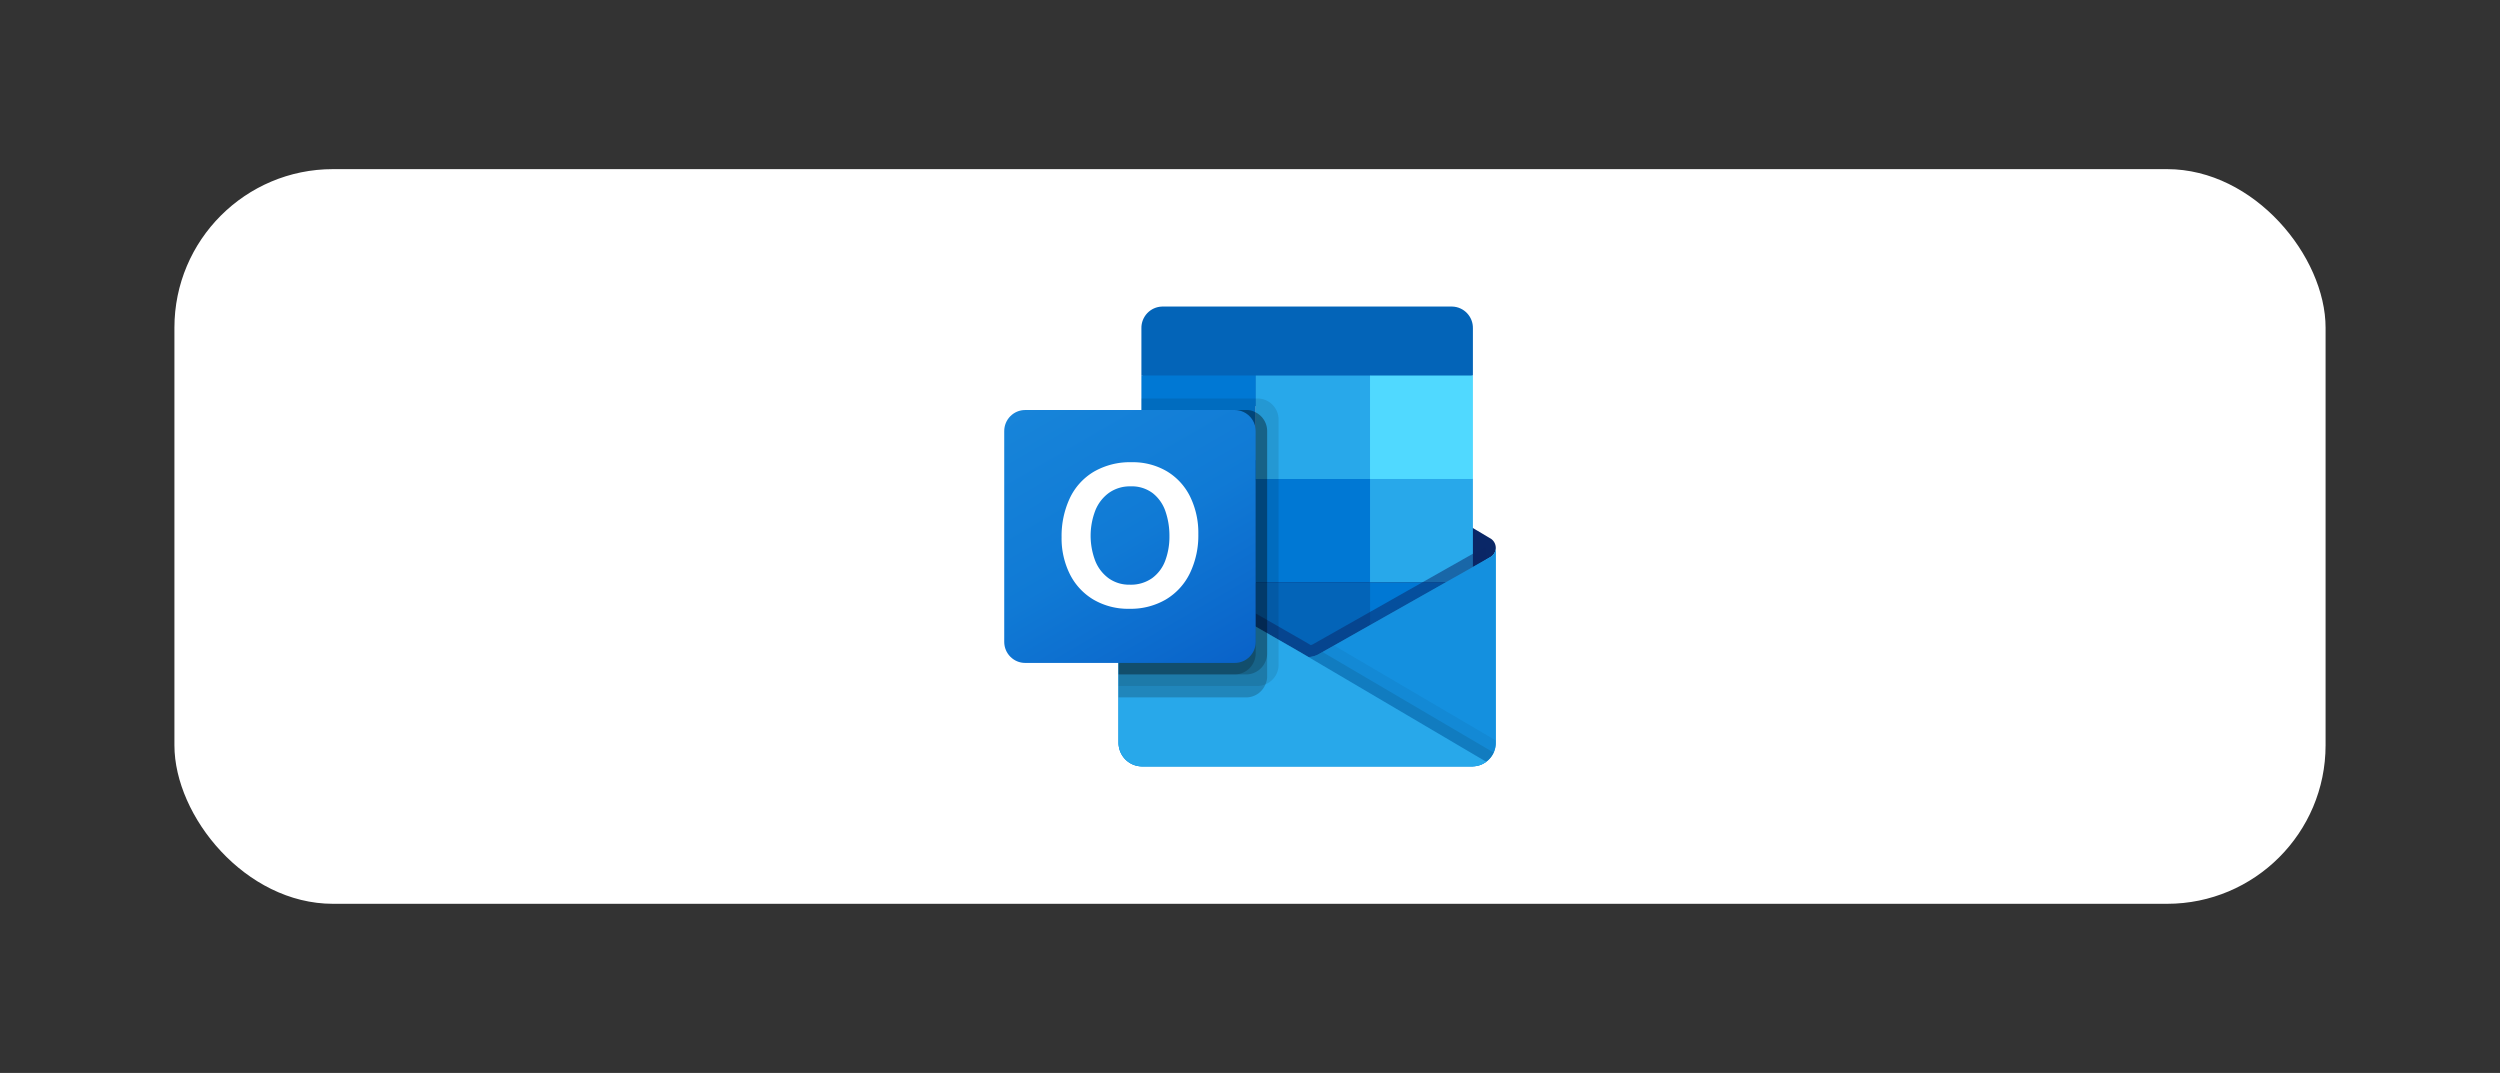 <svg xmlns="http://www.w3.org/2000/svg" width="473" height="203" fill="none"><rect width="100%" height="100%" fill="#333333" stroke="none"/><rect width="407" height="139" x="33" y="32" fill="#fff" rx="30"/><g clip-path="url(#a)"><path fill="#0A2767" d="M283 103.675a2.09 2.09 0 0 0-.991-1.794h-.011l-.039-.022-32.225-19.184a4.303 4.303 0 0 0-4.832 0l-32.225 19.184-.039.022a2.119 2.119 0 0 0 .05 3.617l32.225 19.183a4.306 4.306 0 0 0 4.832 0l32.225-19.183a2.09 2.09 0 0 0 1.03-1.823Z"/><path fill="#0364B8" d="M216.433 90.866h21.148v19.495h-21.148V90.866Zm62.241-19.816v-8.917c.051-2.23-1.704-4.08-3.921-4.133h-54.879c-2.217.053-3.972 1.903-3.921 4.133v8.917l32.442 8.7 30.279-8.7Z"/><path fill="#0078D4" d="M215.953 71.05h21.628v19.575h-21.628V71.05Z"/><path fill="#28A8EA" d="M259.209 71.05h-21.628v19.575l21.628 19.575h19.465V90.625L259.209 71.05Z"/><path fill="#0078D4" d="M237.581 90.625h21.628V110.2h-21.628V90.625Z"/><path fill="#0364B8" d="M237.581 110.2h21.628v19.575h-21.628V110.2Z"/><path fill="#14447D" d="M216.434 110.361h21.147v17.722h-21.147v-17.722Z"/><path fill="#0078D4" d="M259.209 110.2h19.465v19.575h-19.465V110.2Z"/><path fill="url(#b)" d="m282.009 105.378-.041.022-32.225 18.226c-.141.087-.284.17-.433.244a4.474 4.474 0 0 1-1.747.435l-1.761-1.035a4.223 4.223 0 0 1-.432-.251l-32.659-18.744h-.015l-1.068-.6v36.897c.017 2.461 2.014 4.444 4.462 4.428h62.517c.037 0 .07-.017.108-.017a5.487 5.487 0 0 0 1.514-.318 4.44 4.44 0 0 0 .608-.317c.145-.083.394-.264.394-.264a4.399 4.399 0 0 0 1.769-3.512v-36.897a1.959 1.959 0 0 1-.991 1.703Z"/><path fill="#0A2767" d="M281.269 103.529v2.262l-33.696 23.331-34.886-24.832a.02.02 0 0 0-.021-.021l-3.201-1.936v-1.631l1.319-.022 2.79 1.609.065.022.238.152s32.788 18.814 32.874 18.858l1.255.739c.108-.043.216-.087.346-.13.065-.044 32.55-18.423 32.55-18.423l.367.022Z" opacity=".5"/><path fill="#1490DF" d="m282.009 105.378-.041.024-32.225 18.226a4.493 4.493 0 0 1-4.832 0l-32.225-18.226-.039-.024a1.956 1.956 0 0 1-1.019-1.703v36.897c.015 2.461 2.012 4.444 4.459 4.428h62.453c2.448.016 4.444-1.967 4.46-4.428v-36.897a1.959 1.959 0 0 1-.991 1.703Z"/><path fill="#000" d="m250.212 123.359-.482.272a4.466 4.466 0 0 1-2.132.698l12.261 14.581 21.387 5.183a4.422 4.422 0 0 0 1.356-1.703l-32.39-19.031Z" opacity=".1"/><path fill="#000" d="m252.397 122.123-2.667 1.508a4.466 4.466 0 0 1-2.132.698l5.744 15.927 27.911 3.83a4.405 4.405 0 0 0 1.747-3.514v-.477l-30.603-17.972Z" opacity=".05"/><path fill="#28A8EA" d="M216.148 145h62.386c.96.005 1.896-.3 2.671-.87L245.8 123.274a4.543 4.543 0 0 1-.433-.25l-32.658-18.744h-.015l-1.066-.605v36.771c-.003 2.513 2.021 4.552 4.52 4.554Z"/><path fill="#000" d="M241.907 79.387v46.392a3.998 3.998 0 0 1-2.487 3.698 3.705 3.705 0 0 1-1.471.304h-26.321V77.575h4.326V75.4h21.995c2.185.008 3.953 1.79 3.958 3.987Z" opacity=".1"/><path fill="#000" d="M239.744 81.562v46.392a3.553 3.553 0 0 1-.324 1.523 3.942 3.942 0 0 1-3.634 2.473h-24.158V77.575h24.158a3.613 3.613 0 0 1 1.795.457 3.955 3.955 0 0 1 2.163 3.53Z" opacity=".2"/><path fill="#000" d="M239.744 81.562v42.042c-.01 2.197-1.774 3.977-3.958 3.996h-24.158V77.575h24.158a3.613 3.613 0 0 1 1.795.457 3.955 3.955 0 0 1 2.163 3.53Z" opacity=".2"/><path fill="#000" d="M237.581 81.562v42.042c-.002 2.2-1.77 3.985-3.957 3.996h-21.996V77.575h21.995c2.188.001 3.96 1.785 3.958 3.985v.002Z" opacity=".2"/><path fill="url(#c)" d="M193.964 77.575h39.653c2.189 0 3.964 1.785 3.964 3.987v39.876c0 2.202-1.775 3.987-3.964 3.987h-39.653c-2.189 0-3.964-1.785-3.964-3.987V81.562c0-2.202 1.775-3.987 3.964-3.987Z"/><path fill="#fff" d="M202.391 94.296a11.572 11.572 0 0 1 4.529-5.03 13.63 13.63 0 0 1 7.195-1.814 12.69 12.69 0 0 1 6.66 1.72c1.9 1.14 3.43 2.81 4.405 4.807a15.578 15.578 0 0 1 1.544 7.069 16.441 16.441 0 0 1-1.589 7.395 11.742 11.742 0 0 1-4.542 4.974 13.192 13.192 0 0 1-6.908 1.766 12.96 12.96 0 0 1-6.806-1.74 11.638 11.638 0 0 1-4.464-4.816 15.21 15.21 0 0 1-1.562-6.983 16.9 16.9 0 0 1 1.538-7.348Zm4.827 11.811a7.528 7.528 0 0 0 2.548 3.31 6.626 6.626 0 0 0 3.98 1.205 6.946 6.946 0 0 0 4.247-1.244 7.204 7.204 0 0 0 2.474-3.311c.543-1.477.81-3.042.79-4.617a14.127 14.127 0 0 0-.744-4.676 7.397 7.397 0 0 0-2.396-3.45 6.557 6.557 0 0 0-4.211-1.305 6.84 6.84 0 0 0-4.073 1.216 7.58 7.58 0 0 0-2.595 3.339 13.338 13.338 0 0 0-.018 9.537l-.002-.004Z"/><path fill="#50D9FF" d="M259.209 71.05h19.465v19.575h-19.465V71.05Z"/></g><defs><linearGradient id="b" x1="247.314" x2="247.314" y1="103.675" y2="145" gradientUnits="userSpaceOnUse"><stop stop-color="#35B8F1"/><stop offset="1" stop-color="#28A8EA"/></linearGradient><linearGradient id="c" x1="198.266" x2="229.578" y1="74.46" y2="128.387" gradientUnits="userSpaceOnUse"><stop stop-color="#1784D9"/><stop offset=".5" stop-color="#107AD5"/><stop offset="1" stop-color="#0A63C9"/></linearGradient><clipPath id="a"><path fill="#fff" d="M190 58h93v87h-93z"/></clipPath></defs></svg>